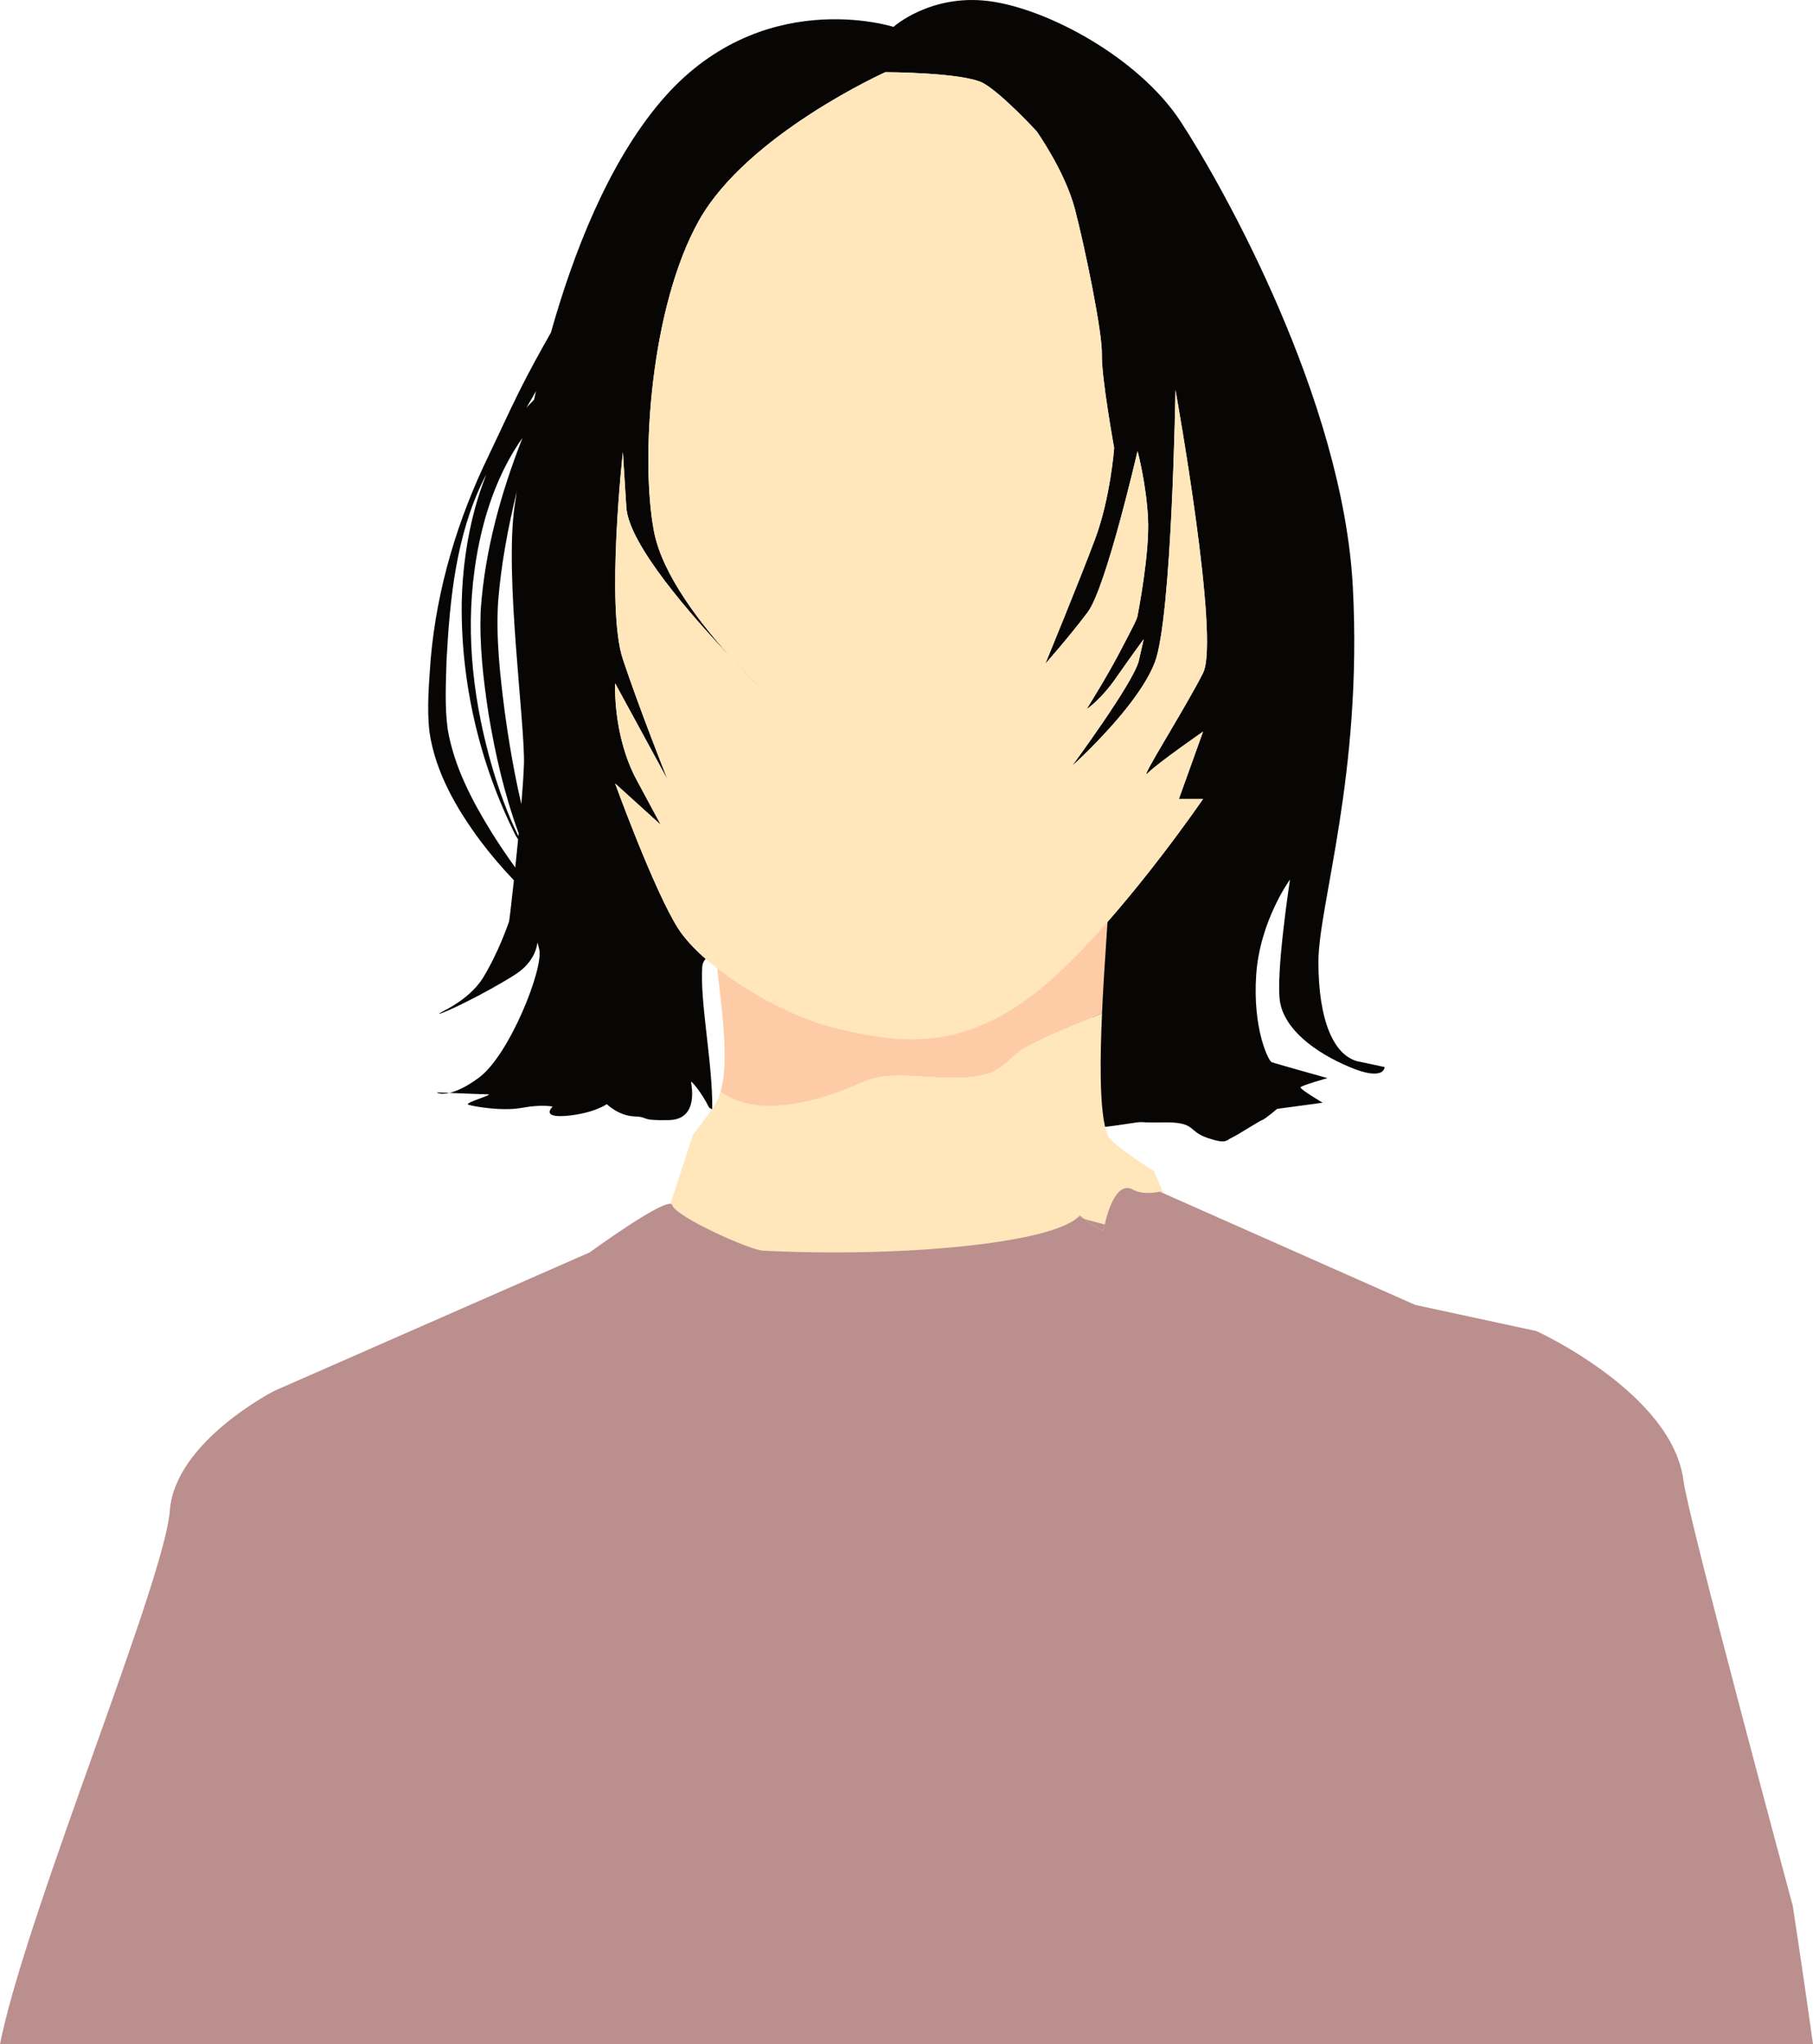 <?xml version="1.0" encoding="UTF-8"?>
<svg id="_レイヤー_2" data-name="レイヤー 2" xmlns="http://www.w3.org/2000/svg" viewBox="0 0 404.47 456.1">
  <defs>
    <style>
      .cls-1 {
        fill: #ffe6bb;
      }

      .cls-1, .cls-2, .cls-3, .cls-4, .cls-5 {
        stroke-width: 0px;
      }

      .cls-2 {
        fill: #ba8f8e;
      }

      .cls-3 {
        fill: #070605;
      }

      .cls-4 {
        fill: #5b462c;
      }

      .cls-5 {
        fill: #fdcca7;
      }
    </style>
  </defs>
  <g id="_レイヤー_1-2" data-name="レイヤー 1">
    <g>
      <path class="cls-5" d="M263.15,271.14c-.19.88-.29,1.47-.29,1.47,0,0-1.28-.5-4.32-2.74,1.4.46,2.94.8,4.61,1.27Z"/>
      <path class="cls-4" d="M258.54,269.87c3.04,2.24,4.32,2.74,4.32,2.74,0,0,.1-.59.29-1.47-1.67-.47-3.21-.81-4.61-1.27Z"/>
      <g>
        <path class="cls-3" d="M100.27,243.86c-1.49-.06-2.6-.11-2.74-.11-.24,0,.64.59,2.74.11Z"/>
        <path class="cls-3" d="M163.48,147.1c3.58,3.91,6.51,6.67,7.37,7.46-.83-.82-3.7-3.61-7.37-7.46ZM163.48,147.1c3.58,3.91,6.51,6.67,7.37,7.46-.83-.82-3.7-3.61-7.37-7.46ZM303.18,236.89c-5.75-1.23-9.05-9.47-9.05-22.23s9.88-41.84,7.68-83.68c-2.2-41.84-29.08-89.59-38.41-103.85C254.07,12.86,233.62,1.89,220.59.24c-13.04-1.64-21.26,5.76-21.26,5.76,0,0-29.77-9.6-52,16.74-11.64,13.79-19.37,33.54-24.42,51.46-2.46,4.34-4.92,8.8-7.06,13.11-2.26,4.51-4.58,9.65-6.78,14.23-6.94,14.25-11.63,29.75-12.99,45.58-.37,5.35-.88,10.76-.28,16.13,1.3,9.04,6.09,17.27,11.35,24.35,2.33,3.09,4.83,6.04,7.5,8.82-.56,5.19-1.02,9.03-1.08,9.18-.13.42-2.33,6.86-5.76,12.49-3.44,5.62-10.57,8.09-9.75,8.09s10.02-4.39,16.74-8.64c6.72-4.25,4.39-9.88,5.49-5.76,1.09,4.12-6.59,23.6-13.44,28.68-2.89,2.13-5.06,3.05-6.59,3.4,2.94.12,7.33.31,8.51.31,1.79,0-5.49,1.92-4.25,2.33,1.24.41,7.55,1.5,11.93.69,4.39-.82,6.86-.28,6.86-.28,0,0-2.88,2.6,3.15,2.06,6.04-.55,8.92-2.6,8.92-2.6,0,0,2.6,2.6,6.17,2.74s.82.96,7.68.82c6.86-.14,4.94-8.1,4.94-8.51s2.33,2.33,3.98,5.62c.08.16.34.32.75.47.13-10.22-2.77-23.71-2.23-31.86.04-.59.29-1.16.75-1.7-2.63-2.3-4.76-4.61-6.14-6.78-5.39-8.47-14.06-32.36-14.06-32.36l10.19,9.23c-.06-.13-.65-1.21-5.38-10-5.39-10.02-4.8-21.57-4.8-21.57l11.71,21.52c-.39-.99-6.27-15.75-9.99-26.91-3.85-11.56,0-46.23,0-46.23l.77,12.33c.52,8.28,14.48,24.21,23.6,33.78-6.68-7.32-15.56-18.57-17.43-28.39-3.08-16.18-.77-50.08,10.02-69.34,10.79-19.26,41.6-33.13,41.6-33.13,0,0,17.7.04,21.96,2.51,4.25,2.47,11.8,10.69,11.8,10.69,0,0,6.31,8.92,8.51,17.29,2.2,8.37,6.17,27.57,6.03,32.51-.14,4.94,2.74,20.86,2.74,20.86,0,0-.82,11.11-4.25,20.3-3.43,9.19-11.11,27.85-11.11,27.85,0,0,5.35-6.03,9.47-11.53,4.11-5.49,11.11-35.94,11.11-35.94,0,0,1.92,7.13,2.33,14.95.41,7.82-2.2,20.99-2.33,21.81-.14.82-1.23,2.88-4.11,8.37-2.81,5.37-7.07,12.16-7.27,12.48.19-.12,3.26-2.2,6.58-6.99,3.43-4.94,6.17-8.64,6.17-8.64l-1.09,4.8c-1.1,4.8-14.93,23.53-14.93,23.53,0,0,6.59-5.91,12.1-12.82,2.69-3.38,5.12-7,6.39-10.29,3.85-10.02,4.62-60.86,4.62-60.86,0,0,10.02,55.47,6.16,63.17-3.85,7.7-14.64,24.65-12.33,22.34,2.31-2.31,12.33-9.25,12.33-9.25l-5.39,15.02h5.39s-2.06,3-5.39,7.53c-4.59,6.22-11.62,15.31-19.09,23.44.36,1.34.6,2.74.6,4.09,0,3.8-1.91,24.06-1.69,38.38,1.91-.08,4-.25,6.16-.57,8.37-1.23,2.88-.55,10.42-.69,7.54-.14,5.49,1.92,9.88,3.43,4.39,1.51,4.25.55,5.49,0,1.24-.55,6.32-3.84,6.86-3.98.55-.14,3.29-2.47,3.29-2.47l10.15-1.37s-5.08-3.02-4.94-3.43,6.03-2.06,6.03-2.06c0,0-11.8-3.29-12.48-3.57-.69-.28-4.25-7.41-3.43-19.48.82-12.07,7.54-21.26,7.54-21.26,0,0-3.29,21.4-2.2,27.44,1.1,6.03,7.68,11.11,15.5,14.4,7.82,3.3,7.82,0,7.82,0l-5.76-1.23ZM114.96,193.58c-1.83-2.54-3.57-5.12-5.23-7.75-4.5-7.29-8.45-14.84-9.86-23.17-.68-5.05-.39-10.22-.25-15.31.74-13.78,2.12-27.97,8.35-40.49.17-.33.35-.65.53-.99-.97,2.44-1.8,4.93-2.5,7.43-1.86,6.78-2.84,14.05-2.99,21.08-.24,17.95,3.98,35.99,12.01,52.01.18.32.37.62.57.92-.22,2.14-.43,4.27-.64,6.28ZM115.67,186.55c-.07-.13-.15-.26-.22-.4-2.23-4.55-3.94-9.37-5.42-14.22-4.33-14.55-6.24-29.94-4.13-44.99,1.35-9.8,4.36-19.75,9.82-28.01.28-.41.56-.81.85-1.22-4.82,12.26-8.37,25.06-9.31,38.19-.36,7.81.55,15.64,1.72,23.33,1.5,9.08,3.57,18.1,6.74,26.75-.02.19-.04.38-.05.57ZM116.88,170.62c-.07,2.22-.28,5.33-.57,8.8-1.59-6.84-2.78-13.78-3.72-20.72-1.05-8.14-1.96-16.31-1.46-24.5.67-8.31,2.2-16.47,4.17-24.55-.18,1.13-.33,2.17-.47,3.09-2.33,15.64,2.33,48.57,2.06,57.89ZM119.15,89.18c-.5.5-.99,1.02-1.49,1.55-.08.1-.17.21-.26.31.44-.73.87-1.47,1.29-2.21.3-.52.59-1.06.89-1.58-.15.65-.3,1.29-.44,1.93ZM163.48,147.1c3.58,3.91,6.51,6.67,7.37,7.46-.83-.82-3.7-3.61-7.37-7.46Z"/>
      </g>
      <path class="cls-5" d="M192.87,241.28c7.7-3.08,17.72.77,26.96-1.54,3.85-.77,6.16-4.62,9.25-6.16,5.65-3.01,11.3-5.11,16.77-7.45.49-10.99,1.41-21.53,1.41-24.17,0-1.35-.24-2.75-.6-4.09-4.4,4.78-8.96,9.23-13.27,12.57-16.95,13.1-30.82,10.79-43.91,7.7-9.75-2.3-21.64-8.86-29.3-15.56-.45.54-.71,1.1-.75,1.7-.54,8.14,2.36,21.63,2.23,31.86-.03,2.8-.3,5.34-.91,7.47,8.27,6.29,22.89,1.99,32.12-2.31Z"/>
      <path class="cls-1" d="M257.41,261.3s-9.15-5.75-10.15-7.73c-1.14-2.27-1.6-7.23-1.69-13.24-.07-4.4.07-9.35.29-14.22-5.47,2.34-11.12,4.44-16.77,7.45-3.08,1.54-5.39,5.39-9.25,6.16-9.25,2.31-19.26-1.54-26.96,1.54-9.23,4.31-23.85,8.6-32.12,2.31-.33,1.14-.76,2.17-1.32,3.05-1.34,2.11-4.82,6.54-4.82,6.54l-12.42,37.9s9.7,10.83,48.96,18.95c39.25,8.12,79.15-18.95,79.15-18.95l-12.89-29.78Z"/>
      <path class="cls-1" d="M262.25,86.99s-.77,50.85-4.62,60.86c-1.27,3.29-3.7,6.91-6.39,10.29-5.51,6.91-12.1,12.82-12.1,12.82,0,0,13.83-18.73,14.93-23.53l1.09-4.8s-2.74,3.71-6.17,8.64c-3.32,4.78-6.39,6.86-6.58,6.99.19-.32,4.45-7.11,7.27-12.48,2.88-5.49,3.98-7.54,4.11-8.37.14-.82,2.74-13.99,2.33-21.81-.42-7.82-2.33-14.95-2.33-14.95,0,0-7,30.45-11.11,35.94-4.12,5.49-9.47,11.53-9.47,11.53,0,0,7.68-18.66,11.11-27.85,3.43-9.19,4.25-20.3,4.25-20.3,0,0-2.88-15.92-2.74-20.86.14-4.94-3.84-24.15-6.03-32.51-2.2-8.37-8.51-17.29-8.51-17.29,0,0-7.55-8.23-11.8-10.69-4.25-2.47-21.96-2.51-21.96-2.51,0,0-30.82,13.87-41.6,33.13-10.79,19.26-13.1,53.16-10.02,69.34,1.87,9.82,10.76,21.07,17.43,28.39-9.11-9.57-23.08-25.5-23.6-33.78l-.77-12.33s-3.85,34.67,0,46.23c3.72,11.16,9.6,25.92,9.99,26.91l-11.71-21.52s-.59,11.56,4.8,21.57c4.73,8.79,5.32,9.87,5.38,10l-10.19-9.23s8.67,23.88,14.06,32.36c1.38,2.16,3.51,4.48,6.14,6.78,7.66,6.7,19.55,13.27,29.3,15.56,13.1,3.08,26.96,5.39,43.91-7.7,4.31-3.34,8.87-7.78,13.27-12.57,7.47-8.13,14.5-17.22,19.09-23.44,3.34-4.53,5.39-7.53,5.39-7.53h-5.39l5.39-15.02s-10.02,6.93-12.33,9.25c-2.31,2.31,8.47-14.64,12.33-22.34,3.85-7.7-6.16-63.17-6.16-63.17ZM163.48,147.1c3.67,3.85,6.53,6.64,7.37,7.46-.86-.79-3.78-3.55-7.37-7.46Z"/>
      <g>
        <path class="cls-2" d="M404.47,456.1H0c.12-.57.24-1.15.35-1.69,6.57-30.09,36.4-101.9,37.54-117.34,1.13-15.43,23.32-26.73,23.32-26.73l70.34-30.89s17.66-12.89,18.42-10.56h0c.78,2.64,17.34,10.02,20.16,10.17,30.85,1.56,64.39-1.58,70.5-7.58.39.18.79.33,1.21.47,3.04,2.24,4.32,2.74,4.32,2.74,0,0,.1-.59.29-1.47.71-3.08,2.7-9.78,6.35-7.76,1.71.95,4.01.83,5.95.44l56.99,25.27,27.02,5.83s30.35,13.83,32.82,33.41c1.1,8.58,24.38,94.87,24.38,94.87,0,0,2.08,13.53,4.51,30.82Z"/>
        <path class="cls-2" d="M240.89,271.24c.34.25.65.49.95.71-.42-.14-.82-.29-1.21-.47l.07-.07c.05-.05.12-.11.19-.17Z"/>
        <path class="cls-2" d="M246.45,273.22c-.19.88-.29,1.47-.29,1.47,0,0-1.28-.5-4.32-2.74,1.4.46,2.94.8,4.61,1.27Z"/>
      </g>
    </g>
  </g>
</svg>